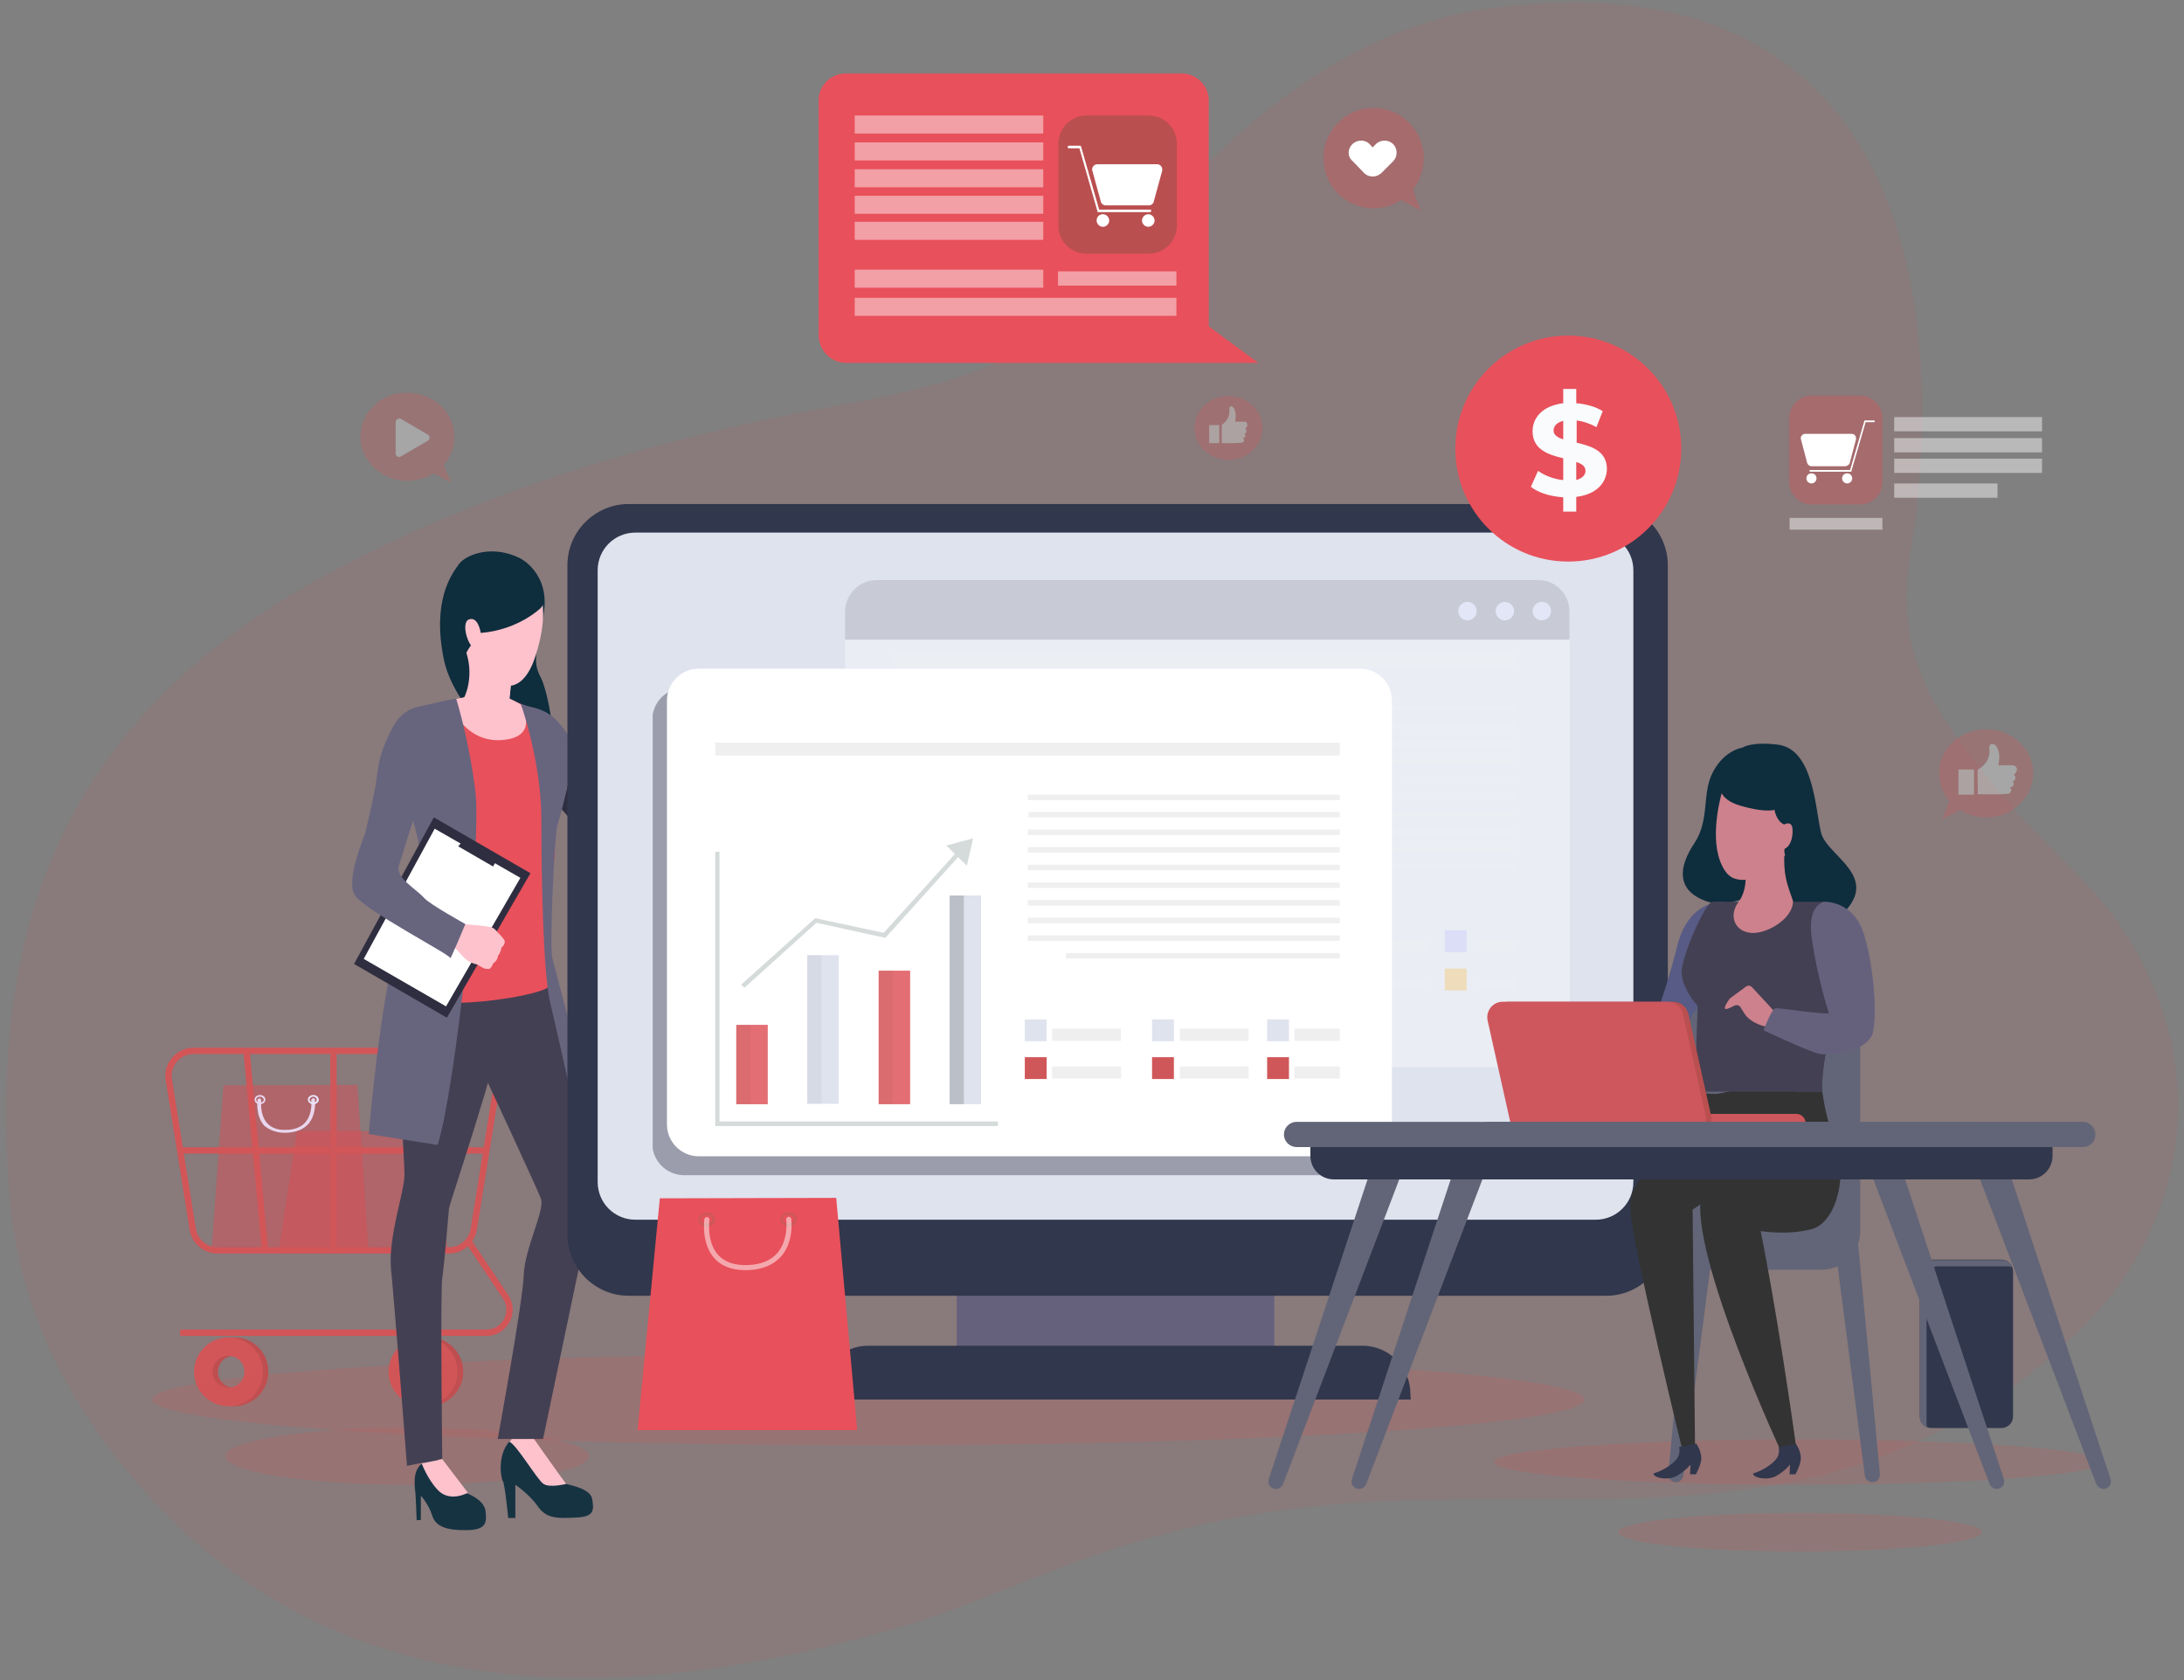 <?xml version="1.0" encoding="utf-8"?>
<!-- Generator: Adobe Illustrator 24.1.3, SVG Export Plug-In . SVG Version: 6.00 Build 0)  -->
<svg version="1.1" id="Layer_1" xmlns="http://www.w3.org/2000/svg" xmlns:xlink="http://www.w3.org/1999/xlink" x="0px" y="0px"
	 viewBox="0 0 520 400" style="enable-background:new 0 0 520 400;" xml:space="preserve">
<rect x="0" y="0" width="520" height="400" fill="#808080" stroke="none"/>
<style type="text/css">
	.st0{fill:#BA4F50;}
	.st1{opacity:0.2;fill:#D05759;enable-background:new    ;}
	.st2{fill:#D05759;}
	.st3{fill:none;stroke:#9AA3F4;stroke-width:1.5;stroke-miterlimit:10;}
	.st4{opacity:0.45;fill:#DF4D54;enable-background:new    ;}
	.st5{fill:#EAE6FF;}
	.st6{fill:none;stroke:#D05759;stroke-width:1.5;stroke-dasharray:0,0,0,0;}
	.st7{opacity:0.1;fill:#DF4D55;enable-background:new    ;}
	.st8{display:none;}
	.st9{display:inline;fill:#5045AF;}
	.st10{display:inline;fill:#FFB9B0;}
	.st11{display:inline;fill:#7762EF;}
	.st12{display:inline;opacity:0.35;}
	.st13{clip-path:url(#SVGID_2_);fill:#7762EF;}
	.st14{display:inline;fill:#5146AF;}
	.st15{fill:#0E2D3D;}
	.st16{fill:#163342;}
	.st17{fill:#FDC2CC;}
	.st18{fill:#EEA886;}
	.st19{fill:#444053;}
	.st20{fill:#67647E;}
	.st21{fill:#E8505B;}
	.st22{fill:#2F2E40;}
	.st23{fill:#FFFFFF;}
	.st24{fill:#65617D;}
	.st25{fill:#31374C;}
	.st26{fill:#DFE3EE;}
	.st27{opacity:0.35;}
	.st28{opacity:0.25;}
	.st29{fill:#FCA70C;}
	.st30{fill:#B1AFFD;}
	.st31{opacity:0.15;}
	.st32{opacity:0.26;clip-path:url(#SVGID_4_);}
	.st33{clip-path:url(#SVGID_6_);}
	.st34{opacity:0.26;clip-path:url(#SVGID_8_);}
	.st35{clip-path:url(#SVGID_10_);}
	.st36{opacity:0.62;}
	.st37{opacity:0.26;clip-path:url(#SVGID_12_);}
	.st38{clip-path:url(#SVGID_14_);}
	.st39{opacity:0.26;clip-path:url(#SVGID_16_);}
	.st40{clip-path:url(#SVGID_18_);}
	.st41{fill:#D5DBDA;}
	.st42{fill:#EFEFEF;}
	.st43{fill:#626577;}
	.st44{fill:#CFCFFF;}
	.st45{opacity:0.55;}
	.st46{clip-path:url(#SVGID_20_);fill:#626577;}
	.st47{fill:#E36F74;}
	.st48{opacity:0.26;clip-path:url(#SVGID_22_);}
	.st49{clip-path:url(#SVGID_24_);}
	.st50{opacity:0.26;clip-path:url(#SVGID_26_);}
	.st51{clip-path:url(#SVGID_28_);}
	.st52{opacity:0.26;clip-path:url(#SVGID_30_);}
	.st53{clip-path:url(#SVGID_32_);}
	.st54{opacity:0.26;clip-path:url(#SVGID_34_);}
	.st55{clip-path:url(#SVGID_36_);}
	.st56{opacity:0.5;fill:#FFFFFF;enable-background:new    ;}
	.st57{opacity:0.45;}
	.st58{clip-path:url(#SVGID_38_);fill:#FFFFFF;}
	.st59{clip-path:url(#SVGID_40_);fill:#FFFFFF;}
	.st60{clip-path:url(#SVGID_42_);fill:#FFFFFF;}
	.st61{clip-path:url(#SVGID_44_);fill:#FFFFFF;}
	.st62{opacity:0.4;fill:#D05759;enable-background:new    ;}
	.st63{clip-path:url(#SVGID_46_);fill:#FFFFFF;}
	.st64{clip-path:url(#SVGID_48_);fill:#FFFFFF;}
	.st65{clip-path:url(#SVGID_50_);fill:#FFFFFF;}
	.st66{clip-path:url(#SVGID_52_);fill:#FFFFFF;}
	.st67{clip-path:url(#SVGID_54_);fill:#FFFFFF;}
	.st68{clip-path:url(#SVGID_56_);fill:#FFFFFF;}
	.st69{clip-path:url(#SVGID_58_);fill:#FFFFFF;}
	.st70{clip-path:url(#SVGID_60_);fill:#FFFFFF;}
	.st71{clip-path:url(#SVGID_62_);fill:#FFFFFF;}
	.st72{opacity:0.3;}
	.st73{fill:#FEFEFE;}
	.st74{fill:#575B85;}
	.st75{fill:#333333;}
	.st76{fill:#CC818C;}
	.st77{fill:#CE575D;}
	.st78{fill:#F9FBFC;}
</style>
<path class="st0" d="M102.1,318.4c-4.5,0-8.2,3.7-8.2,8.2c0,4.5,3.7,8.2,8.2,8.2c4.5,0,8.2-3.7,8.2-8.2
	C110.3,322,106.6,318.4,102.1,318.4 M102.1,330.4c-2.1,0-3.8-1.7-3.8-3.8c0-2.1,1.7-3.8,3.8-3.8c2.1,0,3.8,1.7,3.8,3.8
	C105.9,328.7,104.2,330.4,102.1,330.4"/>
<path class="st1" d="M500.9,348.1c0,3-32.5,5.4-72.6,5.4s-72.6-2.4-72.6-5.4c0-3,32.5-5.4,72.6-5.4
	C468.4,342.7,500.9,345.1,500.9,348.1"/>
<path class="st2" d="M100.7,318.4c-4.5,0-8.2,3.7-8.2,8.2c0,4.5,3.7,8.2,8.2,8.2c4.5,0,8.2-3.7,8.2-8.2
	C108.9,322,105.3,318.4,100.7,318.4 M100.7,330.4c-2.1,0-3.8-1.7-3.8-3.8c0-2.1,1.7-3.8,3.8-3.8c2.1,0,3.8,1.7,3.8,3.8
	C104.6,328.7,102.9,330.4,100.7,330.4"/>
<line class="st3" x1="101.2" y1="250.2" x2="96.4" y2="297.7"/>
<polygon class="st4" points="53.2,258.4 50.4,297.4 87.7,297.4 85.1,258.3 "/>
<path class="st5" d="M60.6,261.8L60.6,261.8c0-0.6,0.6-1.1,1.3-1.1h0c0.7,0,1.3,0.5,1.3,1.1s-0.6,1.1-1.3,1.1h0
	C61.2,262.9,60.6,262.4,60.6,261.8 M61.9,261.1c-0.5,0-0.9,0.3-0.9,0.7c0,0.4,0.4,0.7,0.9,0.7h0c0.5,0,0.9-0.3,0.9-0.7
	C62.7,261.4,62.3,261.1,61.9,261.1L61.9,261.1z M60.8,261.8L60.8,261.8L60.8,261.8z"/>
<path class="st5" d="M67.8,269.7c0.1,0,0.2,0,0.4,0c2.3-0.1,4.1-0.8,5.3-2.2c1.9-2.3,1.5-5.6,1.5-5.7c0-0.2-0.2-0.4-0.5-0.3
	c-0.2,0-0.4,0.2-0.4,0.5c0,0,0.4,3-1.3,5.1c-1,1.2-2.6,1.9-4.7,1.9c-2,0.1-3.5-0.5-4.5-1.6c-1.8-2-1.4-5.4-1.4-5.4
	c0-0.2-0.1-0.4-0.4-0.5c-0.2,0-0.4,0.1-0.5,0.4c0,0.2-0.5,3.7,1.6,6.1C64.1,269,65.7,269.7,67.8,269.7"/>
<polygon class="st4" points="70.7,269.3 66.3,298.4 106.7,298.3 102.6,269.3 "/>
<path class="st0" d="M55.7,318.4c-4.5,0-8.2,3.7-8.2,8.2c0,4.5,3.7,8.2,8.2,8.2c4.5,0,8.2-3.7,8.2-8.2
	C63.9,322,60.3,318.4,55.7,318.4 M55.7,330.4c-2.1,0-3.8-1.7-3.8-3.8c0-2.1,1.7-3.8,3.8-3.8c2.1,0,3.8,1.7,3.8,3.8
	C59.6,328.7,57.8,330.4,55.7,330.4"/>
<path class="st2" d="M54.4,318.4c-4.5,0-8.2,3.7-8.2,8.2c0,4.5,3.7,8.2,8.2,8.2c4.5,0,8.2-3.7,8.2-8.2
	C62.6,322,58.9,318.4,54.4,318.4 M54.4,330.4c-2.1,0-3.8-1.7-3.8-3.8c0-2.1,1.7-3.8,3.8-3.8c2.1,0,3.8,1.7,3.8,3.8
	C58.2,328.7,56.5,330.4,54.4,330.4"/>
<path class="st6" d="M51.8,297.7h55.1c2.9,0,5.4-2.1,5.9-5l5.7-35.6c0.6-3.6-2.2-6.9-5.9-6.9H46.1c-3.7,0-6.5,3.3-5.9,6.9l5.7,35.6
	C46.4,295.6,48.9,297.7,51.8,297.7z"/>
<line class="st6" x1="115.8" y1="273.9" x2="42.9" y2="273.9"/>
<line class="st6" x1="58.7" y1="250.2" x2="63.1" y2="297.7"/>
<path class="st6" d="M111.5,295.5l8.9,13.3c2.4,3.6-0.2,8.5-4.5,8.5h-73"/>
<path class="st1" d="M471.9,364.8c0,2.5-19.4,4.6-43.3,4.6c-23.9,0-43.3-2-43.3-4.6s19.4-4.6,43.3-4.6
	C452.5,360.2,471.9,362.2,471.9,364.8"/>
<path class="st7" d="M514.4,239.3c-8.9-24.9-23-32.5-36.4-48.5c-16.4-19.5-27.4-33.7-23.2-58.9c6.9-41.1,9.9-143.5-98.8-130.1
	c-39,4.8-69.8,34.7-92.2,64.5c-19.1,25.4-53.4,27.6-81,33.5C148.9,107,114.3,117.9,83,134C18.3,167.2-1,214.8,1.7,275.7
	c0.8,18.4,3.4,47.4,34.5,81.3c42,45.8,103,51.9,176.4,30.9c16.8-4.8,32.7-12.4,49.2-18c17.2-5.9,35-9.8,53.1-11.5
	c42.2-4.1,85.9,3.3,126.3-9.3c21.4-6.7,41-18.8,56.5-35C517,293.8,523.8,265.6,514.4,239.3"/>
<path class="st1" d="M36.2,333.2c0,6,76.4,10.9,170.6,10.9c94.2,0,170.5-4.9,170.5-10.9c0-6-76.4-10.9-170.5-10.9
	C112.5,322.3,36.2,327.2,36.2,333.2"/>
<path class="st1" d="M140.2,346.7c0,3.8-19.4,6.8-43.3,6.8c-23.9,0-43.3-3.1-43.3-6.8s19.4-6.8,43.3-6.8
	C120.8,339.9,140.2,342.9,140.2,346.7"/>
<g id="Layer_2_1_" class="st8">
	<path class="st9" d="M780.7-37.1c1.3,2.2,0.2,5.3,1.5,7.5c0.5,0.9,1.4,1.6,1.7,2.6c0.2,0.8-0.1,1.8-0.8,2.3
		c-0.7,0.5-1.7,0.6-2.5,0.2c-0.2-0.1-0.3-0.2-0.5-0.3c-0.6-0.2-1.2,0.4-1.8,0.8c-0.7,0.5-1.6,0.7-2.4,0.4c-1-0.3-1.6-1.4-2-2.4
		c-0.9-2.8-0.3-5.9,0.6-8.7c0.4-1.4,1.1-3,2.5-3.5"/>
	<path class="st10" d="M810.9-13.2c0,0.3,0.5,0.6,0.2,1.2c-0.7,1.5-2.9,3.5-5.5,2.6c-0.1,0-14.5,8.4-15.6,8.4s-8.7-7.1-11.1-16
		c-0.6-2.1-0.4-4.6,1.6-5.7c0,0,1.6,0.4,2.7,2.4c1.6,3.1,6.5,13.3,7.6,13.7c1.4-0.9,7.9-2.9,13.3-5.1c1.2-0.5,1.6-1,2.1-1.7
		c0.4-0.8,1.4-2.6,2.2-3.5c0.3-0.3,3.4-2,3.4-1.4c0,0.3-0.9,1.2-2.1,1.9c-0.6,0.4-0.9,1.1-1,1.4c-0.2,0.4,2.3-0.3,2.5,0.5
		C811.1-14.4,810.9-13.4,810.9-13.2"/>
	<path class="st11" d="M779.8-23c1.9,0.4,3.4,1.6,4.3,3.3c0.2,0.4,0.4,0.9,0.6,1.3c0.8,2,1.8,3.7,2.6,5.7c-1,0.8-2.3,1.2-3.4,1.6
		c-1,0.4-2.1,0.5-3.2,0.4c-0.2,0-0.4,0-0.5-0.1c-0.2-0.1-0.4-0.3-0.6-0.5c-0.3-0.4-0.6-0.8-1-1.2c-0.3-0.3-0.5-0.7-0.6-1.1
		c-0.2-0.6,0-1.2,0.2-1.7"/>
	<g class="st12">
		<g>
			<g>
				<defs>
					<rect id="SVGID_1_" x="780.8" y="-17.9" width="4.5" height="7.3"/>
				</defs>
				<clipPath id="SVGID_2_">
					<use xlink:href="#SVGID_1_"  style="overflow:visible;"/>
				</clipPath>
				<path class="st13" d="M781.7-17.7c-0.1-0.1-0.1-0.2-0.2-0.2c-0.2-0.1-0.4,0.1-0.5,0.2c-0.1,0.2-0.1,0.4-0.1,0.6
					c0,0.8,0.1,1.6,0.4,2.3l-0.2,4.1c0,0,0,0,0,0c1,0.1,2-0.1,2.9-0.4c0.4-0.2,0.9-0.3,1.4-0.5C784.8-13.9,783.2-15.8,781.7-17.7"/>
			</g>
		</g>
	</g>
	<path class="st10" d="M775.3-27.1c0,0-0.1,2.6,0.3,2.7c0.8,0.3,1.7,0.5,1.7,0.5l0,5.3l-7.1-1.1l-4.9-2.7c0,0,5.1-1.7,5.1-2.2
		c0-0.5-0.3-3.4-0.3-3.4"/>
	<path class="st10" d="M764.4,50L764.4,50c-1.9,9.2-1,21.9-1.5,28.8c0.1,0,2.6,0.3,2.6,0.3s6-29.2,7.1-34.9c0.1-0.4,0.1-0.8,0.1-1.1
		c0.3-4.2-3.5-4.4-5.7-0.9c-0.4,0.6-0.7,1.2-1,1.9c-0.1,0.3-0.2,0.6-0.3,0.9l0,0c-0.4,0.9-0.7,1.9-0.9,2.9l0,0.1
		c-0.1,0.3-0.2,0.6-0.2,0.9l0,0.1C764.5,49.4,764.5,49.7,764.4,50"/>
	<path class="st10" d="M775.8,17c-0.1,0.8-0.5,4.4-1,8.7c-0.4,3.6-0.9,7.7-1.2,10.9c-0.3,2.4-0.5,4.3-0.5,5.2c0,0.6-0.1,1.1-0.2,1.6
		v0c-0.9,4.2-3.8,4.5-5.6,3.5c-0.2-0.1-0.5-0.3-0.7-0.5c-0.4-0.4-0.7-0.8-0.8-1.2v0c-0.1-0.9-0.2-2-0.3-3.4v0c0,0,0,0,0,0l0,0
		c-0.2-2.7-0.4-6.3-0.6-9.7c-0.2-4.2-0.3-8.3-0.3-10.6c0-0.1,0-0.3,0-0.4c0-7,6.4-11.5,10.4-9.3c0.1,0,0.1,0,0.1,0.1
		c0.1,0,0.1,0.1,0.2,0.1c0.5,0.3,0.6,1.4,0.6,2.6C775.9,15.2,775.8,16.2,775.8,17"/>
	<path class="st10" d="M766,43.4l-0.5-1.8c0,0,0,0,0,0c0,0.4,0.1,3.4-0.6,6.4l0,0.1c-0.1,0.3-0.1,0.6-0.2,0.9l0,0.1
		c-0.1,0.5-0.2,0.8-0.2,0.9l0,0c0,0.8,1.8-2.9,2.2-3.7c0.1-0.1,0.1-0.2,0.1-0.2l-0.5-1.9L766,43.4z"/>
	<path class="st10" d="M779.9,51.8C779.9,51.8,779.9,51.8,779.9,51.8c-0.2,9.7,2.8,21,3.6,28c0.1,0,2.4-0.3,2.4-0.3
		s0.4-29.6,0.5-35.4c0-0.4,0-0.8-0.1-1.1c-0.5-4.3-3.9-3.5-5.3,0.5c-0.2,0.7-0.4,1.4-0.6,2.1c-0.1,0.3-0.1,0.6-0.2,0.9v0
		c-0.2,1-0.3,2.1-0.3,3.2l0,0.1c0,0.3,0,0.6-0.1,0.9l0,0.1C779.9,51.1,779.9,51.5,779.9,51.8"/>
	<path class="st10" d="M781.9,47.9c-0.2-0.1-0.5-0.2-0.7-0.3c-0.4-0.3-0.8-0.6-0.9-1l0,0c-0.3-0.8-0.6-2-0.9-3.4c0,0,0,0,0,0l0,0
		c-0.7-2.7-1.4-6.1-2.1-9.5c-0.9-4.1-1.7-8.1-2.1-10.4c0-0.1-0.4-1.8-0.4-1.9C773.5,14.2,779,9.7,783,11c0.1,0,0.1,0,0.2,0.1
		c0.8,0.3,1,3.1,1.2,5.1c0.2,1.9,1.5,21.7,1.9,25.3c0.1,0.6,0.1,1.1,0.1,1.6C786.2,47.4,783.6,48.4,781.9,47.9"/>
	<path class="st10" d="M780.2,44.8l-0.8-1.7c0,0,0,0,0,0c0.1,0.4,0.6,3.3,0.5,6.5l0,0.1c0,0.3,0,0.6-0.1,0.9l0,0.1c0,0.5,0,0.8,0,1
		c0,0,0,0,0,0c0.1,0.8,1.1-3.3,1.3-4.3c0-0.1,0-0.2,0-0.2l-0.8-1.8L780.2,44.8z"/>
	<path class="st14" d="M767.9,3.4c0,0-5.2,6.6-4.6,13.2c0.2,2.7,0.6,5.2,0.9,7.9c0,0.4,0.7,6.2,0.5,6.2c0,0,10.7,3.3,21-1
		c0-0.7,0.8-14.2-4.7-27.1C774.1,3.6,767.9,3.4,767.9,3.4"/>
	<path class="st11" d="M784.1-11.8c0,1.9-1,3-2.5,4.6c-0.2,0.3-0.6,4.5-0.8,7.3c-0.1,1.5,0.5,2.4,0,2.5c-2.1,1.8-9.5,3.3-12.9,0.8
		c0.4-3-1-9.7-1.9-13.1c-0.1-0.5-0.3-1-0.4-1.3c-0.9-2.6-2.4-10.9-1.3-11.2c0.2-0.1,0.6-0.2,1-0.3c1.8-0.5,4.4-1.5,4.4-1.5
		s1.5,4.6,5.6,5.1c2.2-0.9,2-3.7,2-5c0.7,0.2,1,0.4,3.3,1.1c0.6,0.9,0.1,2.8,1.1,5.6C781.9-16.5,784.2-14.1,784.1-11.8"/>
	<path class="st10" d="M780.5-37.6c0,0,0.4,5-0.4,7.6c-0.6,1.9-3.2,3.7-5.4,3.7c-5.9,0-7-8.1-7-8.5s8.8-3.8,8.8-3.8L780.5-37.6z"/>
	<path class="st9" d="M791.8,82.6c-2.1,0.4-4.4-0.2-5.3-0.1c-0.8,0.1-2.7,0.6-3.5,0c-0.7-0.7-0.6-3,0.2-3.3c0,0,0.2,0.1,0.5,0.1
		c0.5,0.1,1.4,0.1,2.5-0.2c1.6,0.7,1.7,1,3.5,1.3c0.8,0.2,1.7,0.4,2.3,0.7C792.9,81.5,793,82.4,791.8,82.6"/>
	<path class="st9" d="M768.9,83.6c-2.1-0.4-3.5-1.5-4.4-1.7c-0.8-0.1-2.7-0.5-2.9-1.3c-0.1-0.6,0.4-3,1.3-3c0,0,0.2,0.1,0.5,0.3
		c0.5,0.3,1.3,0.6,2.4,0.7c1.3,1.2,1.2,1.5,2.8,2.4c0.7,0.4,1.5,1,2,1.5C771.3,83,770.1,83.8,768.9,83.6"/>
	<path class="st10" d="M738-15.3l1.9-2.3L751.9-7c0,0,5.8-7.7,7.4-10.1c1.8-2.6,3.3-4.9,5.9-5.4c0.6,0.4-0.2,9.9-0.5,10.1
		c-3.6,2.7-10.6,11.3-12.8,11.8C749.3-0.1,738-15.3,738-15.3"/>
	<path class="st11" d="M766-22.9c0,0-2.4,0-3.5,0.9c-1,0.9-6,8.8-6,8.8s-0.1,1.5,1.3,2.7c1.5,1.3,3.6,1.6,3.6,1.6s2.5-2.5,3.9-3.6
		c0.9-0.7,1,1,1,1l4.4-4.3L766-22.9z"/>
	<path class="st9" d="M764.6-22.8c-0.1-0.1-0.3-0.1-0.4-0.2c-0.7-0.4-1.3-0.8-1.6-1.6c-0.4-1.1-0.6-2.8,0-3.9
		c0.4-0.7,1.1-1.2,1.6-1.9c0.7-0.9,0.9-2.1,1-3.3c0.1-1.1,0-2.3,0.2-3.4c0.4-1.9,1-3.7,2.4-5c2.4-2,7.1-3.2,9.7-0.9
		c0.5,0.4,0.6,0.7,1.2,0.8c0.9,0.1,1.4,0.2,2.2,0.6c0.8,0.5,1.9,1.2,1.8,2.3c-0.1,0.8-1,2-1.6,2.4c-0.3,0.2-0.6,0.2-0.9,0.2
		c-1,0-1.8-0.6-2.8-0.5c-0.5,0.1-0.9,0.3-1.2,0.7c-0.4,0.4-0.3,1.1-0.7,1.5c-0.7,0.7-1.7,0.6-2.5,1c-0.1,0.1-0.3,0.2-0.3,0.3
		c-0.1,0.1-0.1,0.3-0.1,0.4c0,0.4,0,0.8,0,1.2c-0.4-0.2-0.4-0.7-0.8-1c-0.3-0.3-0.8-0.2-1.1,0.1c-0.3,0.3-0.5,0.7-0.5,1.1
		c-0.1,0.5,0.1,1,0.2,1.5c0.3,0.8,1,1.6,1.6,1.1c0.4,0.6,0,1.7-0.1,2.4c0,0.6,0,1.7,0.5,2c0.5,0.3,1.2,0.1,1.3,1
		c0,0.8-0.8,1.4-1.6,1.5c-0.8,0.1-1.6-0.2-2.3-0.4c-0.8-0.2-1.6-0.4-2.4-0.1c-0.5,0.2-0.8,0.5-1.3,0.6
		C765.4-22.4,765-22.6,764.6-22.8"/>
	<path class="st10" d="M742.5-15.2c0,0-2.3-1.6-2.3-2.3c-0.1-0.7-1.7-3.4-2.2-3.9c-0.5-0.5-3.1-1.5-3.7-1.5
		c-0.6-0.1-3.8,0.2-3.4,0.6c0.4,0.4,2.5,0.3,2.9,0.5l0.4,0.2c0,0-0.4,0.5-0.2,0.9c0.2,0.3-0.7,0.8-0.4,1.4c0.3,0.6-0.1,0.5,0.2,1.1
		c0.5,1,1.7,1.5,2,1.2c0.2,0.6,1.2,1.7,2,1.7c0.9-0.1,3,1.9,3,1.9"/>
</g>
<g>
	<g>
		<g>
			<g>
				<g>
					<g>
						<path class="st15" d="M123.8,132.9c0,0,7.4,3.6,5.6,13.5c-1.8,9.8-2.6,11.2-0.6,15c2,3.8,4.5,20.3,2.6,23.4
							c-1.8,3.1-22.8-13.7-25.7-27.7c-2.9-14.1,1.8-20.3,3.5-22.7C110.9,132,117.2,129.6,123.8,132.9z"/>
					</g>
				</g>
			</g>
		</g>
	</g>
	<g>
		<path class="st16" d="M121,361.4h1.7v-7.9c0,0,3.3,2.2,5.4,5.2c2.1,3,4.9,2.8,9.2,2.6c4.3-0.2,4.1-1.9,3.7-4.4
			c-0.4-2.4-4.8-3.2-6.2-3.6c-1.4-0.4-4.6-5.9-5.7-7.3c-1.4-1.8-2.2-3.6-2.2-3.6s-0.8-3.3-4.8,0c-4,3.3-2.8,9.6-2.4,10.2
			C120.2,353.1,121,361.4,121,361.4z"/>
	</g>
	<g>
		<path class="st17" d="M129.4,353.3c1.5,1,5.4,0,5.4,0c-1.1-1.4-7.8-10.9-7.8-10.9c-4.1-2.4-5.7,0.9-5.7,0.9
			C122.9,343.8,127.9,352.3,129.4,353.3z"/>
	</g>
	<g>
		<g>
			<g>
				<g>
					<path class="st18" d="M172.5,207.4c0,0,2.7,0.5,3.6-0.7c0.8-1.1,2.6-1.9,3.1-2.1c0.7-0.3,2.6-2.2,3-1.3
						c0.4,0.9-2.9,3.3-3.5,3.9c-0.6,0.6,3.3,0.9,4,1.5c0.7,0.6-0.2,7-2.8,6.5c-2.7-0.5-5.2-2.8-5.6-2.8c-0.5,0-1.9-0.3-1.9-0.3
						L172.5,207.4z"/>
				</g>
			</g>
		</g>
	</g>
	<g>
		<g>
			<g>
				<g>
					<path class="st18" d="M182.1,208.3c0,0,8,2.1,8.4,2.7c0.4,0.6,0.3,1-0.5,0.9c-0.8-0.2-7.8-1.8-7.8-1.8s9.1,4,9.5,4.5
						c0.3,0.2,0,1.1-0.4,1c-0.4,0-9.6-3.5-9.6-3.5s8.5,3.8,8.7,4.2c0.2,0.4-0.2,1.1-0.8,0.9c-0.6-0.2-8.7-3.3-8.7-3.3s6,3.2,6,3.7
						c0,0.3-0.2,1.1-1.7,0.2c-1.5-0.9-5.3-2.5-5.3-2.5L182.1,208.3z"/>
				</g>
			</g>
		</g>
	</g>
	<g>
		<path class="st16" d="M99.2,361.9h1v-5.8c0,0,1.8,1.9,2.7,4.7c0.8,2.8,3.8,3.6,8.4,3.5c4.6-0.1,4.6-1.9,4.3-4.6
			c-0.4-2.7-4.3-4.1-4.3-4.1c-1.7-1.5-6.1-8-6.1-8s-2.8-0.7-4.9,1c-2.2,1.8-1.5,5.7-1.4,6.8C99,356.3,99.2,361.9,99.2,361.9z"/>
	</g>
	<g>
		<path class="st19" d="M102.4,223.6c0,0-5.5,7.1-6.9,15.5c-1.5,8.4,0.9,36.7,0.8,40.8c-0.1,4.2-3.9,14.5-3.2,22.3
			c0.8,7.8,3.8,46.8,3.8,46.8l8.4-1.7c0,0-0.5-39.8,0-43c0.5-3.3,1.5-15.3,1.6-16.6c0.2-1.4,12.3-36.9,12.3-43
			C119.2,238.8,115.6,213.7,102.4,223.6z"/>
	</g>
	<g>
		<path class="st19" d="M129.8,226.4c0,0,9,34.2,10,38.9c1.1,4.7,2.6,8.6,2.6,10.7c0,4.7-1.7,12.2-1.7,12.2l-11.4,54.4h-10.8
			c0,0,6-32.7,6.2-39c0.2-6.4,5.1-15.5,4.1-18.2c-1-2.7-15.6-34-15.6-34S102.2,216.5,129.8,226.4z"/>
	</g>
	<g>
		<path class="st17" d="M111.4,355.4l-6.1-8l-4.9,1c0,0,1.3,3.6,3.7,6.2C107,357.9,111.4,355.4,111.4,355.4z"/>
	</g>
	<g>
		<g>
			<path class="st20" d="M126.1,168.3c0,0,3.7,0.3,6.5,3.3c2.8,3,5.4,7.8,6.1,9.4c0.7,1.6,11,16.4,11.5,16.7
				c0.5,0.3,5.7,2.1,9.1,3.2c5.3,1.8,15.8,5.6,15.8,5.6l-2.1,6.6c0,0-19.9-6.5-24.8-7.7c-6.1-1.5-20.1-19.5-20.1-19.5
				S117.7,173.7,126.1,168.3z"/>
		</g>
	</g>
	<g>
		<g>
			<path class="st21" d="M119.7,165.7c0,0,4.8,2.3,6.4,2.6c1.7,0.3,8.1,8.7,9.2,11.8c1.1,3.1,0,7.6-2.3,13
				c-2.3,5.4-0.1,7.2-1.2,12.6c-1.1,5.4-0.7,25.5-0.5,28.5c0.2,3-31.1,7.5-37.3,2.1c0,0,4.2-18.2,9.1-23.3c1.1-1.1,1-8.6,0.2-10.4
				c-0.7-1.9-9-15.8-9-15.8s-0.6-14.1,3-16.9c3.1-2.4,11.6-3.3,13.2-3.8C112.1,165.5,116.5,165.2,119.7,165.7z"/>
		</g>
	</g>
	<g>
		<g>
			<path class="st17" d="M121.9,160.2c0,0-0.1,1.3-0.3,3.1c-0.1,0.7-0.1,1.5-0.2,2.3c-0.2,2.4-0.3,4.9-0.3,6.3c0,0-5,5-10.6-5.8
				c0,0,2.4-4.5,0.6-10.5C109.4,149.4,121.9,160.2,121.9,160.2z"/>
		</g>
	</g>
	<g>
		<path class="st22" d="M135.9,195.1c0,0,1.2-8-0.1-12.8c0,0,0,4.2-2.3,10.1L135.9,195.1z"/>
	</g>
	<g>
		<path class="st17" d="M106.7,166.8c0,0,3.4,10.1,12.8,9.4c9.4-0.7,4.5-8.5,4.5-8.5s-2.3-1.3-3-1.5c-0.7-0.1-10.4-0.2-10.4-0.2
			L106.7,166.8z"/>
	</g>
	<g>
		<path class="st20" d="M124,167.6c0,0,4.9,13.6,4.9,27.5c0,13.9,0.4,36.5,2.1,43.6s6.6,29.2,6.6,29.2l3.8-2c0,0-9.2-35.2-9.9-37.8
			c-0.7-2.5,0.5-29.4,1.2-31.6c0.7-2.2,3.5-12.2,3-15c-0.6-3.5-3.8-8.7-9.1-13.1L124,167.6z"/>
	</g>
	<g>
		<path class="st20" d="M108.6,166.3c0,0,3.1,9.8,4.6,22.3c1.5,12.5-4.8,70.8-9,84L87.8,270c0,0,3.5-41.1,8.3-48.6
			c4.8-7.5,6.3-14.1,1.1-29.7c-5.2-15.6,2.3-23.4,2.3-23.4S107.2,166.5,108.6,166.3z"/>
	</g>
	<g>
		<polygon class="st22" points="126.3,207.9 106.4,242.3 84.3,229.5 103.3,194.6 		"/>
	</g>
	<g>
		<polygon class="st23" points="123.9,209 106.2,239.6 86.6,228.3 103.5,197.3 		"/>
	</g>
	<g>
		<polygon class="st22" points="117.4,206.3 118.6,204.2 110.7,199.6 109.1,201.5 		"/>
	</g>
	<g>
		<g>
			<g>
				<g>
					<g>
						<g>
							<path class="st17" d="M116.4,230.7c0,0-0.9,0-1.3-0.2c0,0-0.7-0.4-1.2-0.7c-0.2-0.1-0.3-0.2-0.4-0.2
								c-0.4-0.1-1.3-0.3-2.2-0.9c-0.9-0.6-4-4.2-4-4.2l1.5-2.2l1.1-2.3c0,0,6.5,0.4,7.4,0.9c0.1,0,0.2,0.1,0.2,0.1
								c0.7,0.5,1,1.1,1.4,1.4c0.1,0.1,1.3,1.3,1.3,1.8c-0.1,0.7-0.4,1.1-0.8,1.4c0,0-0.2,1.3-0.8,1.9c0,0-0.1,1.2-1.1,1.8
								C117.4,229.3,117.1,230.5,116.4,230.7z"/>
						</g>
					</g>
				</g>
			</g>
		</g>
	</g>
	<g>
		<g>
			<path class="st20" d="M103,168.3c0,0-6-1.7-9.5,4.9c-3.5,6.6-3.4,9.5-3.9,12.7c-0.4,3.1-2.4,11.4-2.6,12.3
				c-0.2,0.9-4.7,11.2-2.6,14.8c2.1,3.6,22.9,14.3,22.8,15.1c-0.1,0.8,3.6-8.1,3.6-8.1s-8.5-4.7-9.8-6.2c-2.2-2.4-7-4.9-6-7.8
				c1.1-3.4,4.6-15,5.4-16.7C101.1,187.7,108,170.4,103,168.3z"/>
		</g>
	</g>
	<g>
		<g>
			<g>
				<g>
					<g>
						<path class="st17" d="M122.7,134c0,0,10.7,3.4,4.9,21.9c-5.8,18.5-20.5-2.1-19-13.4C110.2,131.2,122.7,134,122.7,134z"/>
					</g>
				</g>
			</g>
		</g>
	</g>
	<g>
		<g>
			<g>
				<g>
					<g>
						<path class="st15" d="M128.7,144.8c0,0-5.3,5.2-14.3,5.9c0,0-3.4,4-3.7,5.6c0,0-8-13.6,1.8-21.7
							C122.4,126.4,132.3,141.5,128.7,144.8z"/>
					</g>
				</g>
			</g>
		</g>
	</g>
	<g>
		<g>
			<g>
				<g>
					<g>
						<path class="st17" d="M114.5,151.1c-0.1-1.3-0.9-4.4-2.9-3.6c-2,0.9,0.1,7.1,1.5,6.7C113.1,154.2,114.7,154.3,114.5,151.1z"/>
					</g>
				</g>
			</g>
		</g>
	</g>
	<g>
		<path class="st17" d="M121.6,163.3c-0.1,0.7-0.1,1.5-0.2,2.3c0,0-4.7-0.3-7.9-7.3C113.7,158.5,117.2,163.6,121.6,163.3z"/>
	</g>
</g>
<path class="st5" d="M73.3,261.8l0.2,0L73.3,261.8c0-0.3,0.1-0.5,0.3-0.7c0.2-0.2,0.6-0.4,1-0.4h0c0.7,0,1.3,0.5,1.3,1.1
	c0,0.3-0.1,0.6-0.4,0.8c-0.2,0.2-0.6,0.3-0.9,0.3h0C73.9,262.9,73.3,262.4,73.3,261.8 M74.6,261.1c-0.3,0-0.5,0.1-0.7,0.3
	c-0.1,0.1-0.2,0.2-0.2,0.4c0,0.4,0.4,0.7,0.9,0.7h0c0.2,0,0.5-0.1,0.6-0.2c0.2-0.1,0.2-0.3,0.2-0.5C75.4,261.4,75,261.1,74.6,261.1
	L74.6,261.1z"/>
<line class="st6" x1="79.4" y1="250.2" x2="79.4" y2="297.7"/>
<rect x="227.8" y="301.8" class="st24" width="75.6" height="20.3"/>
<path class="st25" d="M382.4,308.5H149.7c-8.1,0-14.6-6.6-14.6-14.6V134.6c0-8.1,6.6-14.6,14.6-14.6h232.8c8.1,0,14.6,6.6,14.6,14.6
	v159.2C397,301.9,390.5,308.5,382.4,308.5"/>
<path class="st26" d="M379.9,290.4H151.3c-5,0-9-4-9-9V135.8c0-5,4-9,9-9h228.6c5,0,9,4,9,9v145.6
	C388.9,286.4,384.9,290.4,379.9,290.4"/>
<path class="st25" d="M335.9,333.2H195.3v-1.4c0-6.3,5.1-11.4,11.4-11.4h117.7c6.3,0,11.4,5.1,11.4,11.4L335.9,333.2L335.9,333.2z"
	/>
<g class="st27">
	<g>
		<path class="st23" d="M366.2,254.1H208.8c-4.2,0-7.6-3.4-7.6-7.6V145.7c0-4.2,3.4-7.6,7.6-7.6h157.4c4.2,0,7.6,3.4,7.6,7.6v100.9
			C373.8,250.7,370.4,254.1,366.2,254.1"/>
	</g>
</g>
<g class="st28">
	<g>
		<rect x="217.6" y="222.9" class="st29" width="7.5" height="18.9"/>
		<rect x="234.6" y="206.3" class="st30" width="7.5" height="35.4"/>
		<rect x="251.5" y="210" class="st29" width="7.5" height="31.8"/>
		<rect x="268.4" y="192" class="st30" width="7.5" height="49.7"/>
		<g class="st31">
			<g>
				<g>
					<defs>
						<rect id="SVGID_3_" x="234.6" y="206.3" width="3.4" height="35.4"/>
					</defs>
					<clipPath id="SVGID_4_">
						<use xlink:href="#SVGID_3_"  style="overflow:visible;"/>
					</clipPath>
					<g class="st32">
						<g>
							<g>
								<defs>
									<rect id="SVGID_5_" x="234.6" y="206.3" width="3.4" height="35.4"/>
								</defs>
								<clipPath id="SVGID_6_">
									<use xlink:href="#SVGID_5_"  style="overflow:visible;"/>
								</clipPath>
								<rect x="234.6" y="206.3" class="st33" width="3.4" height="35.4"/>
							</g>
						</g>
					</g>
				</g>
			</g>
		</g>
		<g class="st31">
			<g>
				<g>
					<defs>
						<rect id="SVGID_7_" x="217.6" y="222.9" width="3.4" height="18.9"/>
					</defs>
					<clipPath id="SVGID_8_">
						<use xlink:href="#SVGID_7_"  style="overflow:visible;"/>
					</clipPath>
					<g class="st34">
						<g>
							<g>
								<defs>
									<rect id="SVGID_9_" x="217.6" y="222.9" width="3.4" height="18.9"/>
								</defs>
								<clipPath id="SVGID_10_">
									<use xlink:href="#SVGID_9_"  style="overflow:visible;"/>
								</clipPath>
								<rect x="217.6" y="222.9" class="st35" width="3.5" height="18.9"/>
							</g>
						</g>
					</g>
				</g>
			</g>
		</g>
		<g class="st36">
			<g>
				<g>
					<defs>
						<rect id="SVGID_11_" x="268.4" y="192" width="3.4" height="49.7"/>
					</defs>
					<clipPath id="SVGID_12_">
						<use xlink:href="#SVGID_11_"  style="overflow:visible;"/>
					</clipPath>
					<g class="st37">
						<g>
							<g>
								<defs>
									<rect id="SVGID_13_" x="268.4" y="192" width="3.4" height="49.7"/>
								</defs>
								<clipPath id="SVGID_14_">
									<use xlink:href="#SVGID_13_"  style="overflow:visible;"/>
								</clipPath>
								<rect x="268.4" y="192" class="st38" width="3.4" height="49.7"/>
							</g>
						</g>
					</g>
				</g>
			</g>
		</g>
		<g class="st31">
			<g>
				<g>
					<defs>
						<rect id="SVGID_15_" x="251.5" y="210" width="3.4" height="31.8"/>
					</defs>
					<clipPath id="SVGID_16_">
						<use xlink:href="#SVGID_15_"  style="overflow:visible;"/>
					</clipPath>
					<g class="st39">
						<g>
							<g>
								<defs>
									<rect id="SVGID_17_" x="251.5" y="210" width="3.4" height="31.8"/>
								</defs>
								<clipPath id="SVGID_18_">
									<use xlink:href="#SVGID_17_"  style="overflow:visible;"/>
								</clipPath>
								<rect x="251.5" y="210" class="st40" width="3.4" height="31.8"/>
							</g>
						</g>
					</g>
				</g>
			</g>
		</g>
		<polygon class="st41" points="279.9,246.9 212.7,246.9 212.7,175.3 213.7,175.3 213.7,245.9 279.9,245.9 		"/>
		<polygon class="st41" points="219.6,214 218.9,213.3 236.5,197.5 252.8,201 270.4,181.4 271.2,182 253.1,202.1 236.8,198.6 		"/>
		<polygon class="st41" points="272.6,184.9 267.6,180.2 274,178.5 		"/>
		<rect x="286.3" y="221.5" class="st30" width="5.2" height="5.2"/>
		<rect x="286.3" y="230.6" class="st29" width="5.2" height="5.2"/>
		<rect x="292.9" y="232.8" class="st42" width="16.4" height="2.9"/>
		<rect x="292.9" y="223.8" class="st42" width="16.4" height="2.9"/>
		<rect x="316.6" y="221.5" class="st30" width="5.2" height="5.2"/>
		<rect x="316.6" y="230.6" class="st29" width="5.2" height="5.2"/>
		<rect x="323.2" y="232.8" class="st42" width="16.4" height="2.9"/>
		<rect x="323.2" y="223.8" class="st42" width="16.4" height="2.9"/>
		<rect x="344" y="221.5" class="st30" width="5.2" height="5.2"/>
		<rect x="344" y="230.6" class="st29" width="5.2" height="5.2"/>
		<rect x="350.6" y="232.8" class="st42" width="10.8" height="2.9"/>
		<rect x="350.6" y="223.8" class="st42" width="10.8" height="2.9"/>
		<rect x="287.3" y="172.2" class="st42" width="74.1" height="1.3"/>
		<rect x="212.7" y="155.7" class="st42" width="148.7" height="3.1"/>
		<rect x="287" y="176.4" class="st42" width="74.3" height="1.3"/>
		<rect x="287" y="168" class="st42" width="74.3" height="1.3"/>
		<rect x="287" y="180.6" class="st42" width="74.3" height="1.3"/>
		<rect x="287" y="184.8" class="st42" width="74.3" height="1.3"/>
		<rect x="287" y="189" class="st42" width="74.3" height="1.3"/>
		<rect x="287" y="193.1" class="st42" width="74.3" height="1.3"/>
		<rect x="287" y="197.3" class="st42" width="74.3" height="1.3"/>
		<rect x="287" y="201.5" class="st42" width="74.3" height="1.3"/>
		<rect x="296.1" y="205.7" class="st42" width="65.2" height="1.3"/>
		<path class="st43" d="M366.2,138.1H208.8c-4.2,0-7.6,3.4-7.6,7.6v6.6h172.5v-6.6C373.8,141.5,370.4,138.1,366.2,138.1"/>
		<path class="st44" d="M351.6,145.5c0,1.2-1,2.2-2.2,2.2c-1.2,0-2.2-1-2.2-2.2c0-1.2,1-2.2,2.2-2.2
			C350.6,143.3,351.6,144.3,351.6,145.5"/>
		<path class="st44" d="M360.5,145.5c0,1.2-1,2.2-2.2,2.2c-1.2,0-2.2-1-2.2-2.2c0-1.2,1-2.2,2.2-2.2
			C359.5,143.3,360.5,144.3,360.5,145.5"/>
		<path class="st44" d="M369.3,145.5c0,1.2-1,2.2-2.2,2.2c-1.2,0-2.2-1-2.2-2.2c0-1.2,1-2.2,2.2-2.2
			C368.4,143.3,369.3,144.3,369.3,145.5"/>
	</g>
</g>
<g class="st45">
	<g>
		<g>
			<defs>
				<rect id="SVGID_19_" x="155.4" y="163.8" width="172.5" height="116"/>
			</defs>
			<clipPath id="SVGID_20_">
				<use xlink:href="#SVGID_19_"  style="overflow:visible;"/>
			</clipPath>
			<path class="st46" d="M320.4,279.8H162.9c-4.2,0-7.6-3.4-7.6-7.6V171.4c0-4.2,3.4-7.6,7.6-7.6h157.4c4.2,0,7.6,3.4,7.6,7.6v100.9
				C327.9,276.4,324.6,279.8,320.4,279.8"/>
		</g>
	</g>
</g>
<path class="st23" d="M323.9,275.3H166.4c-4.2,0-7.6-3.4-7.6-7.6V166.8c0-4.2,3.4-7.6,7.6-7.6h157.4c4.2,0,7.6,3.4,7.6,7.6v100.9
	C331.4,271.9,328.1,275.3,323.9,275.3"/>
<rect x="175.3" y="244" class="st47" width="7.5" height="18.9"/>
<rect x="192.2" y="227.4" class="st26" width="7.5" height="35.4"/>
<rect x="209.2" y="231.1" class="st47" width="7.5" height="31.8"/>
<rect x="226.1" y="213.2" class="st26" width="7.5" height="49.7"/>
<g class="st31">
	<g>
		<g>
			<defs>
				<rect id="SVGID_21_" x="192.2" y="227.4" width="3.4" height="35.4"/>
			</defs>
			<clipPath id="SVGID_22_">
				<use xlink:href="#SVGID_21_"  style="overflow:visible;"/>
			</clipPath>
			<g class="st48">
				<g>
					<g>
						<defs>
							<rect id="SVGID_23_" x="192.2" y="227.4" width="3.4" height="35.4"/>
						</defs>
						<clipPath id="SVGID_24_">
							<use xlink:href="#SVGID_23_"  style="overflow:visible;"/>
						</clipPath>
						<rect x="192.2" y="227.4" class="st49" width="3.5" height="35.4"/>
					</g>
				</g>
			</g>
		</g>
	</g>
</g>
<g class="st31">
	<g>
		<g>
			<defs>
				<rect id="SVGID_25_" x="175.3" y="244" width="3.4" height="18.9"/>
			</defs>
			<clipPath id="SVGID_26_">
				<use xlink:href="#SVGID_25_"  style="overflow:visible;"/>
			</clipPath>
			<g class="st50">
				<g>
					<g>
						<defs>
							<rect id="SVGID_27_" x="175.3" y="244" width="3.4" height="18.9"/>
						</defs>
						<clipPath id="SVGID_28_">
							<use xlink:href="#SVGID_27_"  style="overflow:visible;"/>
						</clipPath>
						<rect x="175.3" y="244" class="st51" width="3.4" height="18.9"/>
					</g>
				</g>
			</g>
		</g>
	</g>
</g>
<g class="st36">
	<g>
		<g>
			<defs>
				<rect id="SVGID_29_" x="226.1" y="213.2" width="3.4" height="49.7"/>
			</defs>
			<clipPath id="SVGID_30_">
				<use xlink:href="#SVGID_29_"  style="overflow:visible;"/>
			</clipPath>
			<g class="st52">
				<g>
					<g>
						<defs>
							<rect id="SVGID_31_" x="226.1" y="213.2" width="3.4" height="49.7"/>
						</defs>
						<clipPath id="SVGID_32_">
							<use xlink:href="#SVGID_31_"  style="overflow:visible;"/>
						</clipPath>
						<rect x="226.1" y="213.2" class="st53" width="3.4" height="49.7"/>
					</g>
				</g>
			</g>
		</g>
	</g>
</g>
<g class="st31">
	<g>
		<g>
			<defs>
				<rect id="SVGID_33_" x="209.2" y="231.1" width="3.4" height="31.8"/>
			</defs>
			<clipPath id="SVGID_34_">
				<use xlink:href="#SVGID_33_"  style="overflow:visible;"/>
			</clipPath>
			<g class="st54">
				<g>
					<g>
						<defs>
							<rect id="SVGID_35_" x="209.2" y="231.1" width="3.4" height="31.8"/>
						</defs>
						<clipPath id="SVGID_36_">
							<use xlink:href="#SVGID_35_"  style="overflow:visible;"/>
						</clipPath>
						<rect x="209.2" y="231.1" class="st55" width="3.4" height="31.8"/>
					</g>
				</g>
			</g>
		</g>
	</g>
</g>
<polygon class="st41" points="237.6,268.1 170.3,268.1 170.3,202.8 171.3,202.8 171.3,267 237.6,267 "/>
<polygon class="st41" points="177.2,235.2 176.5,234.4 194.1,218.6 210.4,222.1 228.1,202.5 228.9,203.2 210.8,223.3 194.4,219.7 
	"/>
<polygon class="st41" points="230.2,206.1 225.3,201.3 231.7,199.6 "/>
<rect x="244" y="242.7" class="st26" width="5.2" height="5.2"/>
<rect x="244" y="251.7" class="st2" width="5.2" height="5.2"/>
<rect x="250.5" y="253.9" class="st42" width="16.4" height="2.9"/>
<rect x="250.5" y="244.9" class="st42" width="16.4" height="2.9"/>
<rect x="274.3" y="242.7" class="st26" width="5.2" height="5.2"/>
<rect x="274.3" y="251.7" class="st2" width="5.2" height="5.2"/>
<rect x="280.9" y="253.9" class="st42" width="16.4" height="2.9"/>
<rect x="280.9" y="244.9" class="st42" width="16.4" height="2.9"/>
<rect x="301.7" y="242.7" class="st26" width="5.2" height="5.2"/>
<rect x="301.7" y="251.7" class="st2" width="5.2" height="5.2"/>
<rect x="308.2" y="253.9" class="st42" width="10.8" height="2.9"/>
<rect x="308.2" y="244.9" class="st42" width="10.8" height="2.9"/>
<rect x="244.9" y="193.3" class="st42" width="74.1" height="1.3"/>
<rect x="170.3" y="176.8" class="st42" width="148.7" height="3.1"/>
<rect x="244.7" y="197.5" class="st42" width="74.3" height="1.3"/>
<rect x="244.7" y="189.2" class="st42" width="74.3" height="1.3"/>
<rect x="244.7" y="201.7" class="st42" width="74.3" height="1.3"/>
<rect x="244.7" y="205.9" class="st42" width="74.3" height="1.3"/>
<rect x="244.7" y="210.1" class="st42" width="74.3" height="1.3"/>
<rect x="244.7" y="214.3" class="st42" width="74.3" height="1.3"/>
<rect x="244.7" y="218.5" class="st42" width="74.3" height="1.3"/>
<rect x="244.7" y="222.7" class="st42" width="74.3" height="1.3"/>
<rect x="253.8" y="226.9" class="st42" width="65.2" height="1.3"/>
<path class="st25" d="M476.5,340h-16.6c-1.5,0-2.8-1.2-2.8-2.8v-34.5c0-1.5,1.2-2.8,2.8-2.8h16.6c1.5,0,2.8,1.2,2.8,2.8v34.5
	C479.3,338.8,478,340,476.5,340"/>
<path class="st43" d="M458.7,338.9v-34.7c0-1.5,1.2-2.7,2.7-2.7h16.8c0.3,0,0.6,0.1,0.9,0.2c-0.4-1-1.4-1.7-2.5-1.7h-16.8
	c-1.5,0-2.7,1.2-2.7,2.7v34.7c0,1.1,0.7,2.1,1.7,2.5C458.8,339.5,458.7,339.2,458.7,338.9"/>
<polygon class="st21" points="157.1,285.3 151.8,340.5 204.1,340.5 199.1,285.2 "/>
<path class="st2" d="M166.3,290.4L166.3,290.4c0-0.9,0.9-1.7,2-1.7h0c1.1,0,2,0.7,2,1.7c0,0.9-0.9,1.7-2,1.7h0
	C167.1,292,166.3,291.3,166.3,290.4 M168.2,289.3c-0.7,0-1.3,0.5-1.3,1c0,0.6,0.6,1,1.3,1h0c0.7,0,1.3-0.5,1.3-1
	C169.5,289.8,169,289.3,168.2,289.3L168.2,289.3z M166.6,290.4L166.6,290.4L166.6,290.4z"/>
<path class="st2" d="M185.8,290.3l0.3,0L185.8,290.3c0-0.4,0.2-0.8,0.5-1.1c0.4-0.4,0.9-0.6,1.5-0.6h0c1.1,0,2,0.7,2,1.7
	c0,0.5-0.2,0.9-0.6,1.2c-0.4,0.3-0.8,0.5-1.4,0.5h0C186.6,292,185.8,291.2,185.8,290.3 M187.7,289.3c-0.4,0-0.8,0.1-1,0.4
	c-0.1,0.1-0.3,0.3-0.3,0.6c0,0.6,0.6,1,1.3,1h0c0.4,0,0.7-0.1,1-0.3c0.2-0.2,0.4-0.4,0.4-0.7C189,289.7,188.4,289.3,187.7,289.3
	L187.7,289.3L187.7,289.3z"/>
<path class="st56" d="M177.4,302.4c0.2,0,0.4,0,0.6,0c3.6-0.1,6.3-1.3,8.1-3.4c3-3.6,2.3-8.5,2.3-8.8c-0.1-0.3-0.4-0.6-0.7-0.5
	c-0.3,0.1-0.6,0.4-0.5,0.7c0,0,0.6,4.6-2,7.8c-1.6,1.9-4,2.9-7.2,3c-3.1,0.1-5.4-0.7-7-2.4c-2.8-3.1-2.1-8.2-2.1-8.3
	c0.1-0.3-0.2-0.7-0.5-0.7c-0.3-0.1-0.7,0.2-0.7,0.5c0,0.2-0.8,5.7,2.4,9.3C171.7,301.4,174.2,302.4,177.4,302.4"/>
<g class="st57">
	<g>
		<g>
			<defs>
				<rect id="SVGID_37_" x="451" y="99.3" width="35.2" height="3.4"/>
			</defs>
			<clipPath id="SVGID_38_">
				<use xlink:href="#SVGID_37_"  style="overflow:visible;"/>
			</clipPath>
			<rect x="451" y="99.3" class="st58" width="35.2" height="3.4"/>
		</g>
	</g>
</g>
<g class="st57">
	<g>
		<g>
			<defs>
				<rect id="SVGID_39_" x="451" y="104.3" width="35.2" height="3.4"/>
			</defs>
			<clipPath id="SVGID_40_">
				<use xlink:href="#SVGID_39_"  style="overflow:visible;"/>
			</clipPath>
			<rect x="451" y="104.3" class="st59" width="35.2" height="3.4"/>
		</g>
	</g>
</g>
<g class="st57">
	<g>
		<g>
			<defs>
				<rect id="SVGID_41_" x="451" y="109.2" width="35.2" height="3.4"/>
			</defs>
			<clipPath id="SVGID_42_">
				<use xlink:href="#SVGID_41_"  style="overflow:visible;"/>
			</clipPath>
			<rect x="451" y="109.2" class="st60" width="35.2" height="3.4"/>
		</g>
	</g>
</g>
<g class="st57">
	<g>
		<g>
			<defs>
				<rect id="SVGID_43_" x="451" y="115.1" width="24.6" height="3.4"/>
			</defs>
			<clipPath id="SVGID_44_">
				<use xlink:href="#SVGID_43_"  style="overflow:visible;"/>
			</clipPath>
			<rect x="451" y="115.1" class="st61" width="24.6" height="3.4"/>
		</g>
	</g>
</g>
<path class="st62" d="M442.9,120.1h-11.6c-2.9,0-5.3-2.4-5.3-5.3V99.5c0-2.9,2.4-5.3,5.3-5.3h11.6c2.9,0,5.3,2.4,5.3,5.3v15.3
	C448.2,117.8,445.8,120.1,442.9,120.1"/>
<g class="st57">
	<g>
		<g>
			<defs>
				<rect id="SVGID_45_" x="426.1" y="123.3" width="22.1" height="2.8"/>
			</defs>
			<clipPath id="SVGID_46_">
				<use xlink:href="#SVGID_45_"  style="overflow:visible;"/>
			</clipPath>
			<rect x="426.1" y="123.3" class="st63" width="22.1" height="2.8"/>
		</g>
	</g>
</g>
<path class="st23" d="M439.3,111h-8c-0.5,0-0.8-0.3-1-0.7l-1.5-5.7c-0.2-0.6,0.3-1.3,1-1.3h11.1c0.7,0,1.1,0.6,1,1.3l-1.5,5.7
	C440.2,110.7,439.8,111,439.3,111"/>
<path class="st23" d="M440.7,112.3H431c-0.1,0-0.2-0.1-0.2-0.2c0-0.1,0.1-0.2,0.2-0.2h9.5l3.4-11.7c0-0.1,0.1-0.1,0.2-0.1h2.1
	c0.1,0,0.2,0.1,0.2,0.2c0,0.1-0.1,0.2-0.2,0.2h-2l-3.4,11.7C440.9,112.3,440.8,112.3,440.7,112.3"/>
<path class="st23" d="M432.5,113.9c0,0.6-0.5,1.2-1.2,1.2c-0.6,0-1.2-0.5-1.2-1.2s0.5-1.2,1.2-1.2
	C432,112.7,432.5,113.2,432.5,113.9"/>
<path class="st23" d="M441,113.9c0,0.6-0.5,1.2-1.2,1.2c-0.6,0-1.2-0.5-1.2-1.2s0.5-1.2,1.2-1.2C440.5,112.7,441,113.2,441,113.9"/>
<path class="st21" d="M201.4,86.4h98.2l-11.8-8.7V23.9c0-3.5-2.9-6.4-6.4-6.4h-80.1c-3.5,0-6.4,2.9-6.4,6.4v56
	C195,83.5,197.9,86.4,201.4,86.4"/>
<g class="st57">
	<g>
		<g>
			<defs>
				<rect id="SVGID_47_" x="203.5" y="27.5" width="76.6" height="47.8"/>
			</defs>
			<clipPath id="SVGID_48_">
				<use xlink:href="#SVGID_47_"  style="overflow:visible;"/>
			</clipPath>
			<rect x="203.5" y="27.5" class="st64" width="44.9" height="4.3"/>
		</g>
		<g>
			<defs>
				<rect id="SVGID_49_" x="203.5" y="27.5" width="76.6" height="47.8"/>
			</defs>
			<clipPath id="SVGID_50_">
				<use xlink:href="#SVGID_49_"  style="overflow:visible;"/>
			</clipPath>
			<rect x="203.5" y="33.9" class="st65" width="44.9" height="4.3"/>
		</g>
		<g>
			<defs>
				<rect id="SVGID_51_" x="203.5" y="27.5" width="76.6" height="47.8"/>
			</defs>
			<clipPath id="SVGID_52_">
				<use xlink:href="#SVGID_51_"  style="overflow:visible;"/>
			</clipPath>
			<rect x="203.5" y="40.3" class="st66" width="44.9" height="4.3"/>
		</g>
		<g>
			<defs>
				<rect id="SVGID_53_" x="203.5" y="27.5" width="76.6" height="47.8"/>
			</defs>
			<clipPath id="SVGID_54_">
				<use xlink:href="#SVGID_53_"  style="overflow:visible;"/>
			</clipPath>
			<rect x="203.5" y="46.6" class="st67" width="44.9" height="4.3"/>
		</g>
		<g>
			<defs>
				<rect id="SVGID_55_" x="203.5" y="27.5" width="76.6" height="47.8"/>
			</defs>
			<clipPath id="SVGID_56_">
				<use xlink:href="#SVGID_55_"  style="overflow:visible;"/>
			</clipPath>
			<rect x="203.5" y="52.8" class="st68" width="44.9" height="4.3"/>
		</g>
		<g>
			<defs>
				<rect id="SVGID_57_" x="203.5" y="27.5" width="76.6" height="47.8"/>
			</defs>
			<clipPath id="SVGID_58_">
				<use xlink:href="#SVGID_57_"  style="overflow:visible;"/>
			</clipPath>
			<rect x="203.5" y="64.2" class="st69" width="44.9" height="4.3"/>
		</g>
		<g>
			<defs>
				<rect id="SVGID_59_" x="203.5" y="27.5" width="76.6" height="47.8"/>
			</defs>
			<clipPath id="SVGID_60_">
				<use xlink:href="#SVGID_59_"  style="overflow:visible;"/>
			</clipPath>
			<rect x="203.5" y="70.9" class="st70" width="76.6" height="4.3"/>
		</g>
	</g>
</g>
<path class="st0" d="M258.7,60.4h14.8c3.7,0,6.7-3,6.7-6.7V34.2c0-3.7-3-6.7-6.7-6.7h-14.8c-3.7,0-6.7,3-6.7,6.7v19.5
	C251.9,57.4,255,60.4,258.7,60.4"/>
<g class="st57">
	<g>
		<g>
			<defs>
				<rect id="SVGID_61_" x="251.9" y="64.5" width="28.2" height="3.5"/>
			</defs>
			<clipPath id="SVGID_62_">
				<use xlink:href="#SVGID_61_"  style="overflow:visible;"/>
			</clipPath>
			<rect x="251.9" y="64.6" class="st71" width="28.2" height="3.5"/>
		</g>
	</g>
</g>
<path class="st23" d="M263.3,48.9h10.2c0.6,0,1.1-0.4,1.2-0.9l2-7.3c0.2-0.8-0.4-1.6-1.2-1.6h-14.2c-0.8,0-1.5,0.8-1.2,1.6l2,7.3
	C262.2,48.5,262.7,48.9,263.3,48.9"/>
<path class="st23" d="M261.5,50.5h12.3c0.1,0,0.3-0.1,0.3-0.3s-0.1-0.3-0.3-0.3h-12.1l-4.3-15c0-0.1-0.1-0.2-0.2-0.2h-2.7
	c-0.1,0-0.3,0.1-0.3,0.3s0.1,0.3,0.3,0.3h2.5l4.3,15C261.2,50.4,261.3,50.5,261.5,50.5"/>
<path class="st23" d="M271.9,52.5c0,0.8,0.7,1.5,1.5,1.5c0.8,0,1.5-0.7,1.5-1.5c0-0.8-0.7-1.5-1.5-1.5
	C272.6,51,271.9,51.7,271.9,52.5"/>
<path class="st23" d="M261.1,52.5c0,0.8,0.7,1.5,1.5,1.5c0.8,0,1.5-0.7,1.5-1.5c0-0.8-0.7-1.5-1.5-1.5
	C261.7,51,261.1,51.7,261.1,52.5"/>
<g class="st72">
	<g>
		<polyline class="st2" points="102.2,112.2 107.4,114.9 104.8,108.4 		"/>
		<path class="st2" d="M85.8,104c0,5.8,5,10.5,11.2,10.5c6.2,0,11.2-4.7,11.2-10.5c0-5.8-5-10.5-11.2-10.5
			C90.8,93.4,85.8,98.1,85.8,104"/>
		<path class="st73" d="M94.2,100.5v7.5c0,0.6,0.7,1,1.2,0.7l6.5-3.8c0.5-0.3,0.5-1.1,0-1.4l-6.5-3.8
			C94.9,99.5,94.2,99.9,94.2,100.5"/>
	</g>
</g>
<g class="st72">
	<g>
		<polyline class="st2" points="467.7,192.4 462.4,195 465,188.6 		"/>
		<path class="st2" d="M484.1,184.1c0,5.8-5,10.5-11.2,10.5c-6.2,0-11.2-4.7-11.2-10.5c0-5.8,5-10.5,11.2-10.5
			C479.1,173.6,484.1,178.3,484.1,184.1"/>
		<path class="st73" d="M470.9,189.1c2.4,0,4.9,0.1,7.1-0.1c0.7,0,1.3-1.1,0.5-1.4c0.4-0.2,0.7-0.3,0.9-0.7c0.1-0.4,0-0.9-0.4-0.9
			c0.8,0.2,1.2-1.1,0.5-1.5c0.3-0.3,0.6-0.7,0.7-1.1c0.1-0.4-0.1-0.9-0.5-1.1c-0.3-0.1-0.6-0.1-0.9-0.1c-1,0-2,0-3,0
			c0.3-1.5,0.4-3.1-0.4-4.4c-0.2-0.4-0.9-0.9-1.4-0.6c-0.5,0.3-0.4,1-0.3,1.4c0.1,1.9-1,3.7-2.8,4.6
			C470.8,183.2,470.9,187.1,470.9,189.1"/>
		<rect x="466.3" y="183.2" class="st73" width="3.7" height="6"/>
	</g>
</g>
<g class="st72">
	<g>
		<path class="st2" d="M284.4,101.9c0,4.2,3.6,7.6,8.1,7.6c4.5,0,8.1-3.4,8.1-7.6c0-4.2-3.6-7.6-8.1-7.6
			C288,94.2,284.4,97.7,284.4,101.9"/>
		<path class="st73" d="M290.9,105.5c1.6,0,3.2,0.1,4.7-0.1c0.5,0,0.9-0.8,0.3-1c0.2-0.1,0.5-0.2,0.6-0.5c0.1-0.3,0-0.6-0.3-0.7
			c0.6,0.1,0.8-0.8,0.3-1.1c0.2-0.2,0.4-0.5,0.5-0.8c0-0.3-0.1-0.7-0.3-0.8c-0.2-0.1-0.4-0.1-0.6-0.1c-0.7,0-1.3,0-2,0
			c0.2-1.1,0.2-2.3-0.3-3.2c-0.2-0.3-0.6-0.6-0.9-0.4c-0.3,0.2-0.2,0.7-0.2,1c0.1,1.3-0.7,2.7-1.8,3.3
			C290.9,101.2,290.9,104.1,290.9,105.5"/>
		<rect x="287.9" y="101.2" class="st73" width="2.4" height="4.3"/>
	</g>
</g>
<path class="st62" d="M336.4,45.1c1.6-2,2.6-4.6,2.6-7.4c0-6.6-5.3-12-12-12c-6.6,0-11.9,5.4-11.9,12c0,6.6,5.3,11.9,11.9,11.9
	c2.5,0,4.7-0.7,6.6-2l4.6,2.5L336.4,45.1z"/>
<path class="st23" d="M322,34.3c1.2-1.1,3-1.1,4.1,0l0.7,0.8l0.8-0.8c1.1-1.1,3-1.1,4.1,0c1.1,1.1,1.1,3,0,4.1l-2.8,2.8c0,0,0,0,0,0
	c-0.5,0.4-1,0.7-1.6,0.8c-0.9,0.1-1.8-0.1-2.5-0.8l-2.8-2.9C320.8,37.3,320.8,35.5,322,34.3"/>
<g>
	<g>
		<g>
			<path class="st15" d="M414.9,178c0,0-4.2,0.5-7,5.7c-2.8,5.2-0.7,11.4-4.5,17.1c-3.8,5.7-4,10.7,1.7,13.3
				c5.7,2.6,8.8-0.5,12.3-0.3c3.5,0.2,14.1,10.1,20.6,4.4c10.5-9.3-3-14.3-4.4-19.9c-1.4-5.5-1.7-19.8-10.2-21
				C416.8,176.5,414.9,178,414.9,178z"/>
		</g>
	</g>
	<path class="st43" d="M407.8,297.3l-7,54c-0.1,0.9-0.9,1.6-1.8,1.6l0,0c-1.1,0-1.9-0.9-1.8-2l5.5-58L407.8,297.3z"/>
	<path class="st74" d="M410.1,214.7c0,0-8.1-0.5-10.8,10.7c-2.7,11.2-9.7,29.9-9.7,29.9l9.7-0.6l13.6-33.2L410.1,214.7z"/>
	<path class="st43" d="M433.7,302.3h-31.5v-58.6c0-4.6,9.8-8.3,14.3-8.3h18.1c4.6,0,8.3,3.7,8.3,8.3V293
		C443,298.2,438.9,302.3,433.7,302.3z"/>
	<path class="st75" d="M433.5,255.3c0,0,0,0.4,0,1c0.2,2.4,0.8,9.1,3.4,15.3c3.2,7.9,0.4,19.3-5.4,21c-5.8,1.6-12.3,0.5-12.3,0.5
		s4.2,20.3,8.8,53.9h-3.3c0,0-22.7-48.5-19.6-62.7c2.7-3.3,8.2-6.5,8.2-6.5l-6.6-16.9"/>
	<path class="st19" d="M407.7,214.7h26.6c0,0,6.5,0.5,6.9,8.5c0.5,8.1-7.4,21.7-7.4,36.7h-30.3l0.7-20.4c0,0-3.5-3.8-3.8-7.6
		C400.1,228.1,406,214.9,407.7,214.7z"/>
	<path class="st75" d="M397,260l-0.9,17.1c0,0-8.5,2.4-7.9,11.2c0.6,8.8,12.7,58.3,12.7,58.3h2.7L403,288l14.8-10l-1.2-17.2L397,260
		z"/>
	<path class="st76" d="M420.8,244.1c-0.3,0.2-0.6,0.3-0.9,0.2c-1-0.3-3.3-1.1-4.5-2.9l-1-1.6c-0.3-0.5-0.9-0.6-1.4-0.4
		c-0.9,0.5-2.2,1.1-2.3,0.7c-0.2-0.6,1.2-2.4,1.2-2.4l3.8-2.8c0.4-0.3,1-0.3,1.4,0.1l3.9,4.2l1.7,1.9c0.4,0.5,0.3,1.1-0.1,1.5
		L420.8,244.1z"/>
	<path class="st43" d="M437,297.3l7,54c0.1,0.9,0.9,1.6,1.8,1.6l0,0c1.1,0,1.9-0.9,1.8-2l-5.5-58L437,297.3z"/>
	<g>
		<g>
			<path class="st77" d="M427.7,269.6h-35.9c-1.2,0-2.2-1-2.2-2.2l0,0c0-1.2,1-2.2,2.2-2.2h35.9c1.2,0,2.2,1,2.2,2.2l0,0
				C429.9,268.7,428.9,269.6,427.7,269.6z"/>
			<g>
				<path class="st0" d="M403.8,270.1h-39.3c-1.7,0-3.2-1.2-3.6-2.9l-5.4-24.2c-0.5-2.3,1.2-4.5,3.6-4.5h39.3c1.7,0,3.2,1.2,3.6,2.9
					l5.4,24.2C407.9,267.9,406.2,270.1,403.8,270.1z"/>
				<path class="st77" d="M402.5,270.1h-39.3c-1.7,0-3.2-1.2-3.6-2.9l-5.4-24.2c-0.5-2.3,1.2-4.5,3.6-4.5h39.3
					c1.7,0,3.2,1.2,3.6,2.9l5.4,24.2C406.6,267.9,404.9,270.1,402.5,270.1z"/>
			</g>
		</g>
		<g>
			<g>
				<path class="st43" d="M432.7,272.3l6.8,6.8h5.9l28.3,74.2c0.3,0.7,1,1.2,1.7,1.2l0,0c1.3,0,2.1-1.2,1.7-2.4l-26.7-81h-16.1
					C434.4,271.1,433.1,272.8,432.7,272.3z"/>
				<path class="st43" d="M458.1,272.3l6.8,6.8h5.9l28.3,74.2c0.3,0.7,1,1.2,1.7,1.2l0,0c1.3,0,2.1-1.2,1.7-2.4l-26.7-81h-16.1
					C459.8,271.1,458.5,272.8,458.1,272.3z"/>
				<path class="st43" d="M366.3,272.3l-6.8,6.8h-5.9l-28.3,74.2c-0.3,0.7-1,1.2-1.7,1.2l0,0c-1.3,0-2.1-1.2-1.7-2.4l26.7-81h16.1
					C364.6,271.1,365.8,272.8,366.3,272.3z"/>
				<path class="st43" d="M346.5,272.3l-6.8,6.8h-5.9l-28.3,74.2c-0.3,0.7-1,1.2-1.7,1.2l0,0c-1.3,0-2.1-1.2-1.7-2.4l26.7-81h16.1
					C344.8,271.1,346.1,272.8,346.5,272.3z"/>
			</g>
		</g>
		<path class="st25" d="M483.1,280.8H317.6c-3.1,0-5.6-2.5-5.6-5.6v-3.7h176.7v3.7C488.7,278.3,486.2,280.8,483.1,280.8z"/>
	</g>
	<g>
		<path class="st43" d="M495.9,273.1H354.5c-1.6,0-3-1.3-3-3l0,0c0-1.6,1.3-3,3-3h141.4c1.6,0,3,1.3,3,3l0,0
			C498.9,271.8,497.6,273.1,495.9,273.1z"/>
		<path class="st43" d="M469.4,273.1H308.7c-1.6,0-3-1.3-3-3l0,0c0-1.6,1.3-3,3-3h160.7c1.6,0,3,1.3,3,3l0,0
			C472.4,271.8,471,273.1,469.4,273.1z"/>
	</g>
	<path class="st76" d="M415.5,207.3c0,0,0.8,4.3-1.6,7.5c-2.3,3.1-1,6.9,2.9,7.3c3.8,0.4,10.2-3.4,10.1-7.6c-1.4-4.1-2.4-6.2-2-12.2
		L415.5,207.3z"/>
	<g>
		<path class="st76" d="M410.1,188.2c-0.9,3.1-3.3,13.3,0.6,19.1c0.5,0.8,1.3,1.5,2.1,1.8c5.2,2,12.9-4.1,14.2-9.4
			c1.4-5.7,0-13.9-4-15.8c-3.6-1.7-8.9-1-11.8,2.2C410.7,186.8,410.3,187.5,410.1,188.2z"/>
		<path class="st15" d="M409.5,185.8c0,0-1.4,4.2,4.8,6c6.1,1.8,8.2,1,8.2,1s0.4,2.7,2.3,3.5c0,0,1.9-1.1,2,1.2
			c0.1,2.3-0.7,4.1-1.9,4.6c0,0-0.4,1.5,0.9,2.3c1.4,0.8,3.9-2.2,4.6-6.7c0.7-4.5,0.7-8.8-2.4-12.5c-3.1-3.7-6.5-4.9-10.5-4.2
			C413.6,181.7,411.1,182.7,409.5,185.8z"/>
	</g>
	<path class="st19" d="M433.8,260c0-15,7.9-28.6,7.4-36.7c-0.3-4.6-2.4-6.7-4.3-7.7l-3.9,0.6c0,0-3.8,4.9-2.7,10.9
		c1.1,6,3.8,9.1,2.7,13.6c-1.1,4.5-5.8,7.6-5.4,10.2c0.3,2.1,0.8,5.9-0.1,9.1L433.8,260L433.8,260z"/>
	<g>
		<path class="st24" d="M434.2,214.7c0,0,7-0.5,9.6,7.7c2.6,8.2,3.5,23,1.4,24.7c-2,1.6-6.9,1.8-9-3.7c-2-5.5-4.1-14.3-4.9-20.6
			C430.6,216.5,433,215.2,434.2,214.7z"/>
		<path class="st24" d="M419.9,245.3c0,0,1.7-4.6,2.7-5.2c1-0.4,13.8,2.3,16.9,0.7c3.1-1.6,6.5-0.2,6.5,4.3c0,4.5-9.4,7.1-13.9,5.5
			C427.7,249,419.9,245.3,419.9,245.3z"/>
	</g>
	<path class="st25" d="M403.9,343.7l-4.1,0.8c0,0,0.3,1.4-0.3,2.4c-0.5,1.1-3,3.1-5.8,3.9c-0.1,1.1,3.7,1.8,5.7,0.5
		c2-1.2,3.1-2.6,3.1-2.6l-0.1,2.3h1.4c0,0,1-1.9,1.2-3.1c0.3-1.2-0.4-2.9-0.4-2.9L403.9,343.7z"/>
	<path class="st25" d="M427.6,343.7l-4.1,0.8c0,0,0.3,1.4-0.3,2.4c-0.5,1.1-3,3.1-5.8,3.9c-0.1,1.1,3.7,1.8,5.7,0.5
		c2-1.2,3.1-2.6,3.1-2.6l-0.1,2.3h1.4c0,0,1-1.9,1.2-3.1c0.3-1.2-0.4-2.9-0.4-2.9L427.6,343.7z"/>
</g>
<g>
	<g>
		<path class="st21" d="M400.3,106.8c0,14.8-12,26.9-26.9,26.9c-14.9,0-26.9-12-26.9-26.9c0-14.8,12-26.9,26.9-26.9
			C388.2,79.9,400.3,91.9,400.3,106.8z"/>
	</g>
	<g>
		<path class="st78" d="M375.3,118.3v3.5h-3.1v-3.4c-3.1-0.2-6-1.1-7.7-2.5l1.7-3.8c1.5,1.1,3.8,2,6,2.2v-5.2
			c-3.4-0.8-7.3-2-7.3-6.4c0-3.3,2.4-6.1,7.3-6.7v-3.4h3.1V96c2.3,0.2,4.6,0.8,6.3,1.9l-1.5,3.8c-1.6-0.9-3.2-1.4-4.7-1.6v5.3
			c3.4,0.8,7.2,1.9,7.2,6.3C382.5,114.9,380.2,117.7,375.3,118.3z M372.2,104.6v-4.4c-1.6,0.4-2.3,1.3-2.3,2.3
			C369.9,103.6,370.9,104.2,372.2,104.6z M377.5,112.1c0-1.1-0.9-1.7-2.2-2.1v4.3C376.9,113.8,377.5,113,377.5,112.1z"/>
	</g>
</g>
</svg>
